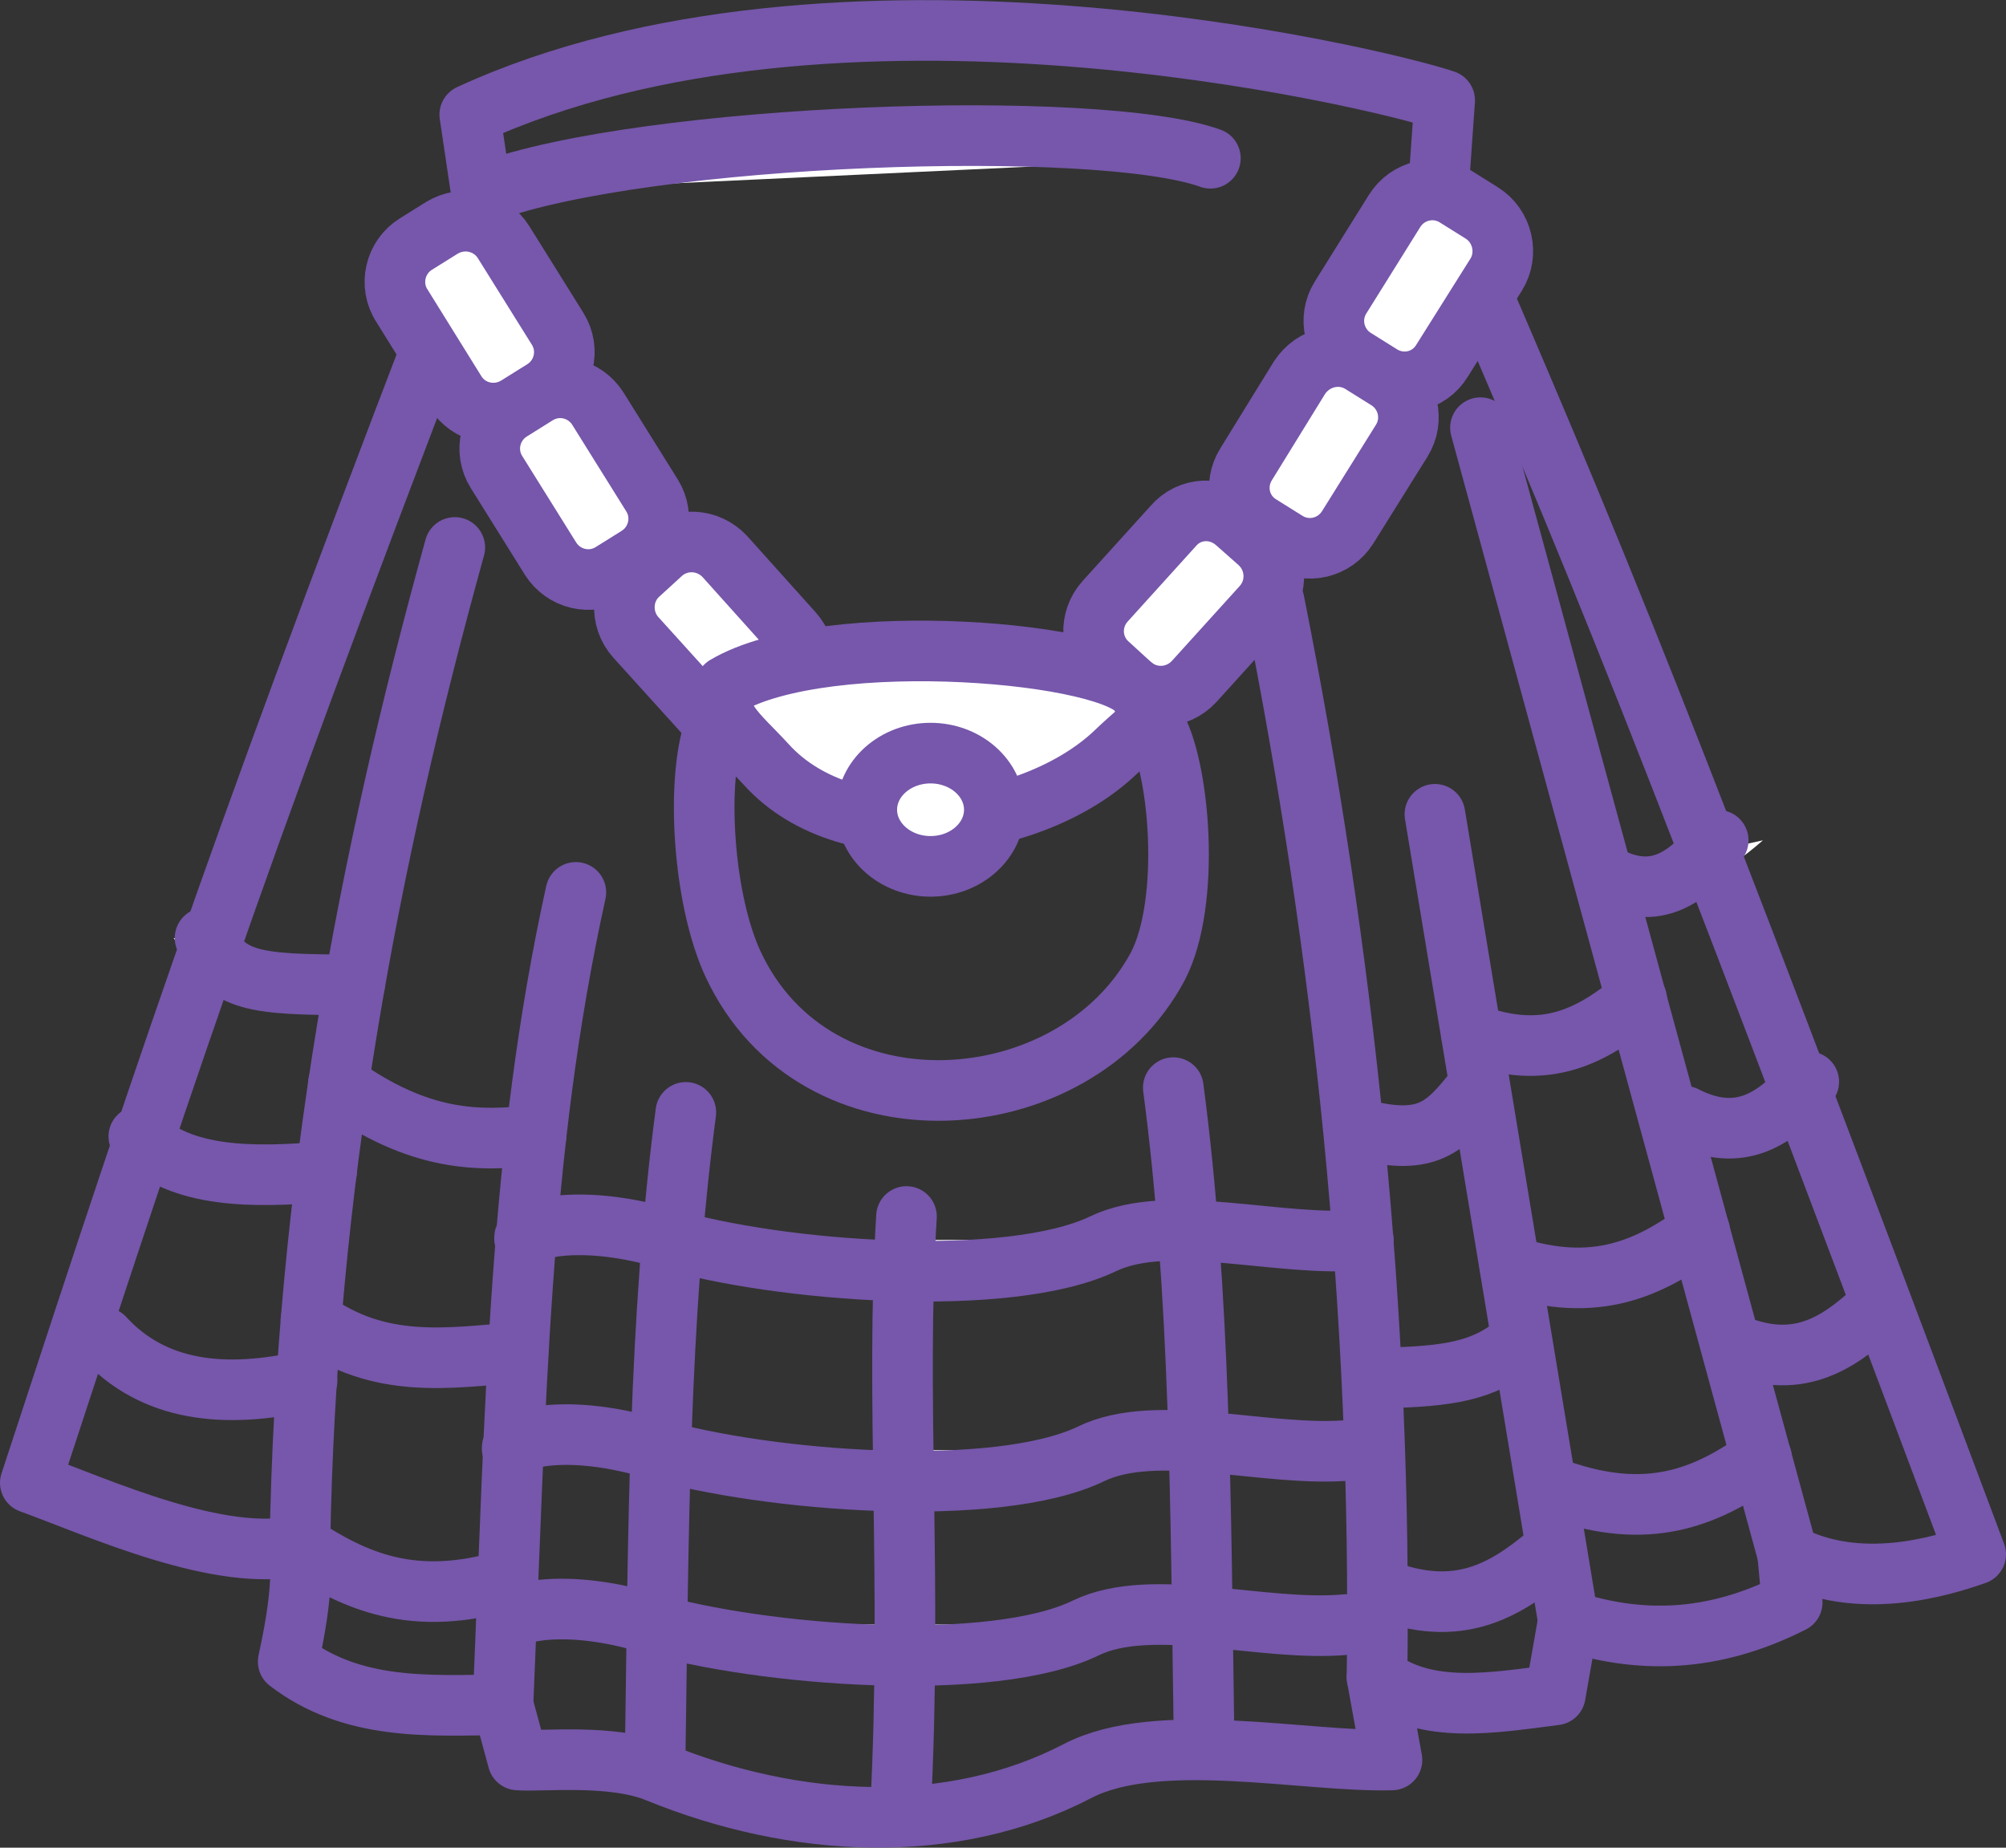 <?xml version="1.0" encoding="UTF-8"?>
<svg xmlns="http://www.w3.org/2000/svg" xmlns:xlink="http://www.w3.org/1999/xlink" width="116.756px" height="107.537px" viewBox="0 0 116.756 107.537" version="1.1">
  <rect x="0" y="0" width="116.756" height="107.537" fill="#333333" stroke="none"/>
  <title>Light Heather - Kilt</title>
  <g id="New-Icons" stroke="none" stroke-width="1" fill="none" fill-rule="evenodd">
    <g id="Light-Heather" transform="translate(-473.595, -310.235)">
      <g id="Light-Heather---Kilt" transform="translate(475.36, 312.006)">
        <path d="M25.577,4.902 L26.411,10.508 C12.708,46.057 8.899,57.35 0,84.532 C3.977,85.971 11.107,89.258 15.691,88.16 C15.88,90.433 15.502,92.667 15.009,94.939 C18.721,97.78 23.115,97.515 27.509,97.44 L28.38,100.66 C29.744,100.773 33.873,100.281 36.524,101.38 C44.517,104.637 53.608,105.129 60.956,101.303 C65.615,98.879 74.29,100.811 79.252,100.66 L78.381,95.85 C81.259,98.045 85.161,97.327 88.759,96.872 L89.517,92.554 C93.57,93.879 97.85,93.879 102.547,91.493 L102.282,88.691 C106.449,90.887 111.295,89.372 113.226,88.691 C94.837,39.653 91.373,31.19 81.941,9.447 L82.32,4.068 C78.267,2.705 46.714,-4.833 25.577,4.902 Z" id="Stroke-1" stroke="#7657AB" stroke-width="3.528" stroke-linecap="round" stroke-linejoin="round"></path>
        <path d="M78.381,95.85 C78.684,74.599 76.487,53.766 72.396,33.236" id="Stroke-3" stroke="#7657AB" stroke-width="3.528" stroke-linecap="round" stroke-linejoin="round"></path>
        <line x1="89.517" y1="92.554" x2="81.752" y2="45.622" id="Stroke-5" stroke="#7657AB" stroke-width="3.528" stroke-linecap="round" stroke-linejoin="round"></line>
        <line x1="102.282" y1="88.691" x2="84.403" y2="23.121" id="Stroke-7" stroke="#7657AB" stroke-width="3.528" stroke-linecap="round" stroke-linejoin="round"></line>
        <path d="M15.691,88.16 C16.032,67.289 19.668,48.273 24.706,30.092" id="Stroke-9" stroke="#7657AB" stroke-width="3.528" stroke-linecap="round" stroke-linejoin="round"></path>
        <path d="M27.509,97.44 C28.267,79.751 28.418,65.281 31.752,50.167" id="Stroke-11" stroke="#7657AB" stroke-width="3.528" stroke-linecap="round" stroke-linejoin="round"></path>
        <path d="M22.433,12.439 L23.949,11.492 C25.199,10.735 26.79,11.114 27.547,12.326 L30.691,17.364 C31.449,18.576 31.07,20.167 29.857,20.925 L28.342,21.872 C27.131,22.629 25.502,22.288 24.744,21.039 L21.638,16.038 C20.843,14.826 21.221,13.198 22.433,12.439" id="Fill-13" fill="#FFFFFF"></path>
        <path d="M22.433,12.439 L23.949,11.492 C25.199,10.735 26.79,11.114 27.547,12.326 L30.691,17.364 C31.449,18.576 31.07,20.167 29.857,20.925 L28.342,21.872 C27.131,22.629 25.502,22.288 24.744,21.039 L21.638,16.038 C20.843,14.826 21.221,13.198 22.433,12.439 Z" id="Stroke-15" stroke="#7657AB" stroke-width="3.528" stroke-linecap="round" stroke-linejoin="round"></path>
        <path d="M27.964,22.137 L29.479,21.19 C30.691,20.432 32.282,20.811 33.04,22.023 L36.184,27.061 C36.941,28.273 36.562,29.864 35.35,30.622 L33.835,31.569 C32.623,32.326 31.032,31.947 30.274,30.735 L27.13,25.697 C26.373,24.485 26.752,22.894 27.964,22.137" id="Fill-17" fill="#FFFFFF"></path>
        <path d="M27.964,22.137 L29.479,21.19 C30.691,20.432 32.282,20.811 33.04,22.023 L36.184,27.061 C36.941,28.273 36.562,29.864 35.35,30.622 L33.835,31.569 C32.623,32.326 31.032,31.947 30.274,30.735 L27.13,25.697 C26.373,24.485 26.752,22.894 27.964,22.137 Z" id="Stroke-19" stroke="#7657AB" stroke-width="3.528" stroke-linecap="round" stroke-linejoin="round"></path>
        <path d="M35.426,31.644 L36.752,30.432 C37.812,29.485 39.441,29.562 40.426,30.622 L44.403,35.053 C45.35,36.114 45.274,37.743 44.214,38.689 L42.888,39.901 C41.79,40.849 40.161,40.773 39.214,39.713 L35.237,35.318 C34.289,34.258 34.365,32.591 35.426,31.644" id="Fill-21" fill="#FFFFFF"></path>
        <path d="M35.426,31.644 L36.752,30.432 C37.812,29.485 39.441,29.562 40.426,30.622 L44.403,35.053 C45.35,36.114 45.274,37.743 44.214,38.689 L42.888,39.901 C41.79,40.849 40.161,40.773 39.214,39.713 L35.237,35.318 C34.289,34.258 34.365,32.591 35.426,31.644 Z" id="Stroke-23" stroke="#7657AB" stroke-width="3.528" stroke-linecap="round" stroke-linejoin="round"></path>
        <path d="M84.479,10.622 L82.964,9.675 C81.752,8.917 80.161,9.295 79.403,10.509 L76.26,15.545 C75.502,16.757 75.881,18.349 77.093,19.106 L78.608,20.054 C79.82,20.81 81.411,20.47 82.169,19.22 L85.313,14.22 C86.07,13.008 85.691,11.379 84.479,10.622" id="Fill-25" fill="#FFFFFF"></path>
        <path d="M84.479,10.622 L82.964,9.675 C81.752,8.917 80.161,9.295 79.403,10.509 L76.26,15.545 C75.502,16.757 75.881,18.349 77.093,19.106 L78.608,20.054 C79.82,20.81 81.411,20.47 82.169,19.22 L85.313,14.22 C86.07,13.008 85.691,11.379 84.479,10.622 Z" id="Stroke-27" stroke="#7657AB" stroke-width="3.528" stroke-linecap="round" stroke-linejoin="round"></path>
        <path d="M78.987,20.318 L77.471,19.371 C76.259,18.614 74.669,18.993 73.873,20.205 L70.767,25.243 C70.009,26.455 70.35,28.046 71.6,28.803 L73.115,29.75 C74.327,30.508 75.919,30.128 76.676,28.916 L79.82,23.88 C80.577,22.667 80.199,21.075 78.987,20.318" id="Fill-29" fill="#FFFFFF"></path>
        <path d="M78.987,20.318 L77.471,19.371 C76.259,18.614 74.669,18.993 73.873,20.205 L70.767,25.243 C70.009,26.455 70.35,28.046 71.6,28.803 L73.115,29.75 C74.327,30.508 75.919,30.128 76.676,28.916 L79.82,23.88 C80.577,22.667 80.199,21.075 78.987,20.318 Z" id="Stroke-31" stroke="#7657AB" stroke-width="3.528" stroke-linecap="round" stroke-linejoin="round"></path>
        <path d="M71.525,29.826 L70.199,28.652 C69.1,27.667 67.471,27.742 66.524,28.841 L62.547,33.236 C61.6,34.296 61.676,35.925 62.737,36.872 L64.062,38.084 C65.123,39.031 66.752,38.955 67.736,37.894 L71.714,33.501 C72.661,32.439 72.585,30.81 71.525,29.826" id="Fill-33" fill="#FFFFFF"></path>
        <path d="M71.525,29.826 L70.199,28.652 C69.1,27.667 67.471,27.742 66.524,28.841 L62.547,33.236 C61.6,34.296 61.676,35.925 62.737,36.872 L64.062,38.084 C65.123,39.031 66.752,38.955 67.736,37.894 L71.714,33.501 C72.661,32.439 72.585,30.81 71.525,29.826 Z" id="Stroke-35" stroke="#7657AB" stroke-width="3.528" stroke-linecap="round" stroke-linejoin="round"></path>
        <path d="M39.63,41.227 C45.502,34.409 64.29,35.432 65.388,40.318 C66.903,42.705 67.585,50.735 65.616,54.485 C60.767,63.539 45.691,64.713 40.881,54.296 C39.252,50.735 38.797,44.561 39.63,41.227" id="Fill-37"></path>
        <path d="M39.63,41.227 C45.502,34.409 64.29,35.432 65.388,40.318 C66.903,42.705 67.585,50.735 65.616,54.485 C60.767,63.539 45.691,64.713 40.881,54.296 C39.252,50.735 38.797,44.561 39.63,41.227 Z" id="Stroke-39" stroke="#7657AB" stroke-width="3.528" stroke-linecap="round" stroke-linejoin="round"></path>
        <path d="M40.464,38.159 C46.335,34.675 63.494,36.19 64.593,38.651 C66.108,39.865 65.123,40.13 63.153,42.023 C58.343,46.607 47.661,48.046 42.85,42.742 C41.221,40.962 39.63,39.865 40.464,38.159" id="Fill-41" fill="#FFFFFF"></path>
        <path d="M40.464,38.159 C46.335,34.675 63.494,36.19 64.593,38.651 C66.108,39.865 65.123,40.13 63.153,42.023 C58.343,46.607 47.661,48.046 42.85,42.742 C41.221,40.962 39.63,39.865 40.464,38.159 Z" id="Stroke-43" stroke="#7657AB" stroke-width="3.528" stroke-linecap="round" stroke-linejoin="round"></path>
        <path d="M56.108,45.357 C56.108,47.174 54.441,48.652 52.396,48.652 C50.35,48.652 48.684,47.174 48.684,45.357 C48.684,43.538 50.35,42.061 52.396,42.061 C54.441,42.061 56.108,43.538 56.108,45.357" id="Fill-45" fill="#FFFFFF"></path>
        <path d="M56.108,45.357 C56.108,47.174 54.441,48.652 52.396,48.652 C50.35,48.652 48.684,47.174 48.684,45.357 C48.684,43.538 50.35,42.061 52.396,42.061 C54.441,42.061 56.108,43.538 56.108,45.357 Z" id="Stroke-47" stroke="#7657AB" stroke-width="3.528" stroke-linecap="round" stroke-linejoin="round"></path>
        <g id="Group-52" transform="translate(4.289, 76.076)">
          <path d="M0,0 C2.879,3.144 7.008,3.598 11.818,2.5" id="Fill-49" fill="#FFFFFF"></path>
          <path d="M0,0 C2.879,3.144 7.008,3.598 11.818,2.5" id="Stroke-51" stroke="#7657AB" stroke-width="3.528" stroke-linecap="round" stroke-linejoin="round"></path>
        </g>
        <g id="Group-56" transform="translate(15.691, 88.16)">
          <path d="M0,0 C3.182,2.082 6.591,3.673 12.121,2.008" id="Fill-53" fill="#FFFFFF"></path>
          <path d="M0,0 C3.182,2.082 6.591,3.673 12.121,2.008" id="Stroke-55" stroke="#7657AB" stroke-width="3.528" stroke-linecap="round" stroke-linejoin="round"></path>
        </g>
        <g id="Group-60" transform="translate(5.956, 64.371)">
          <path d="M0,0 C2.576,2.424 6.818,2.424 11.288,2.046" id="Fill-57" fill="#FFFFFF"></path>
          <path d="M0.358,0 C2.852,2.424 6.96,2.424 11.288,2.046" id="Stroke-59" stroke="#7657AB" stroke-width="3.528" stroke-linecap="round" stroke-linejoin="round"></path>
        </g>
        <g id="Group-64" transform="translate(16.335, 75.053)">
          <path d="M0,0 C4.015,2.917 8.03,2.197 12.046,1.894" id="Fill-61" fill="#FFFFFF"></path>
          <path d="M0,0 C4.015,2.917 8.03,2.197 12.046,1.894" id="Stroke-63" stroke="#7657AB" stroke-width="3.528" stroke-linecap="round" stroke-linejoin="round"></path>
        </g>
        <g id="Group-68" transform="translate(8.342, 52.819)">
          <path d="M0,0 C1.553,2.538 3.409,2.728 10.53,2.728" id="Fill-65" fill="#FFFFFF"></path>
          <path d="M1.829,0 C3.112,2.538 4.646,2.728 10.53,2.728" id="Stroke-67" stroke="#7657AB" stroke-width="3.528" stroke-linecap="round" stroke-linejoin="round"></path>
        </g>
        <g id="Group-72" transform="translate(17.926, 61.303)">
          <path d="M0,0 C4.735,3.409 8.182,3.371 11.515,2.993" id="Fill-69" fill="#FFFFFF"></path>
          <path d="M0,0 C4.735,3.409 8.182,3.371 11.515,2.993" id="Stroke-71" stroke="#7657AB" stroke-width="3.528" stroke-linecap="round" stroke-linejoin="round"></path>
        </g>
        <g id="Group-76" transform="translate(89.403, 83.084)">
          <path d="M11.364,0 C8.409,2.084 5.152,3.674 0,2.008" id="Fill-73" fill="#FFFFFF"></path>
          <path d="M11.364,0 C8.409,2.084 5.152,3.674 0,2.008" id="Stroke-75" stroke="#7657AB" stroke-width="3.528" stroke-linecap="round" stroke-linejoin="round"></path>
        </g>
        <g id="Group-80" transform="translate(86.108, 69.901)">
          <path d="M11.061,0 C8.182,2.084 5.038,3.674 0,2.009" id="Fill-77" fill="#FFFFFF"></path>
          <path d="M11.061,0 C8.182,2.084 5.038,3.674 0,2.009" id="Stroke-79" stroke="#7657AB" stroke-width="3.528" stroke-linecap="round" stroke-linejoin="round"></path>
        </g>
        <g id="Group-84" transform="translate(98.949, 74.409)">
          <path d="M8.447,0 C6.25,2.046 3.826,3.674 0,1.97" id="Fill-81" fill="#FFFFFF"></path>
          <path d="M8.447,0 C6.25,2.046 3.826,3.674 0,1.97" id="Stroke-83" stroke="#7657AB" stroke-width="3.528" stroke-linecap="round" stroke-linejoin="round"></path>
        </g>
        <g id="Group-88" transform="translate(96.297, 61.19)">
          <path d="M8.447,0 C6.25,2.082 3.826,3.674 0,2.008" id="Fill-85" fill="#FFFFFF"></path>
          <path d="M7.214,0 C5.338,2.082 3.268,3.674 0,2.008" id="Stroke-87" stroke="#7657AB" stroke-width="3.528" stroke-linecap="round" stroke-linejoin="round"></path>
        </g>
        <g id="Group-92" transform="translate(28.761, 69.516)">
          <path d="M0.074,0.878 C-0.532,0.5 2.612,-0.827 8.142,0.765 C14.885,2.772 28.218,3.719 33.673,1.105 C37.537,-0.751 43.976,1.332 48.824,0.878" id="Fill-89" fill="#FFFFFF"></path>
          <path d="M0.074,0.878 C-0.532,0.5 2.612,-0.827 8.142,0.765 C14.885,2.772 28.218,3.719 33.673,1.105 C37.537,-0.751 43.976,1.332 48.824,0.878" id="Stroke-91" stroke="#7657AB" stroke-width="3.528" stroke-linecap="round" stroke-linejoin="round"></path>
        </g>
        <g id="Group-96" transform="translate(83.873, 56.379)">
          <path d="M9.621,0 C7.083,2.084 4.356,3.674 0,2.009" id="Fill-93" fill="#FFFFFF"></path>
          <path d="M9.621,0 C7.083,2.084 4.356,3.674 0,2.009" id="Stroke-95" stroke="#7657AB" stroke-width="3.528" stroke-linecap="round" stroke-linejoin="round"></path>
        </g>
        <g id="Group-100" transform="translate(91.638, 47.137)">
          <path d="M9.205,0 C6.818,2.082 4.167,3.674 0,2.008" id="Fill-97" fill="#FFFFFF"></path>
          <path d="M6.603,0 C4.891,2.082 2.989,3.674 0,2.008" id="Stroke-99" stroke="#7657AB" stroke-width="3.528" stroke-linecap="round" stroke-linejoin="round"></path>
        </g>
        <g id="Group-104" transform="translate(28.041, 81.725)">
          <path d="M0.074,0.904 C-0.532,0.487 2.612,-0.838 8.142,0.791 C14.885,2.761 28.218,3.745 33.673,1.132 C37.537,-0.762 43.976,1.359 48.824,0.904" id="Fill-101" fill="#FFFFFF"></path>
          <path d="M0.074,0.904 C-0.532,0.487 2.612,-0.838 8.142,0.791 C14.885,2.761 28.218,3.745 33.673,1.132 C37.537,-0.762 43.976,1.359 48.824,0.904" id="Stroke-103" stroke="#7657AB" stroke-width="3.528" stroke-linecap="round" stroke-linejoin="round"></path>
        </g>
        <g id="Group-108" transform="translate(27.805, 91.876)">
          <path d="M0.083,0.904 C-0.561,0.487 2.583,-0.838 8.113,0.791 C14.856,2.761 28.227,3.745 33.644,1.094 C37.507,-0.762 43.947,1.359 48.795,0.904" id="Fill-105" fill="#FFFFFF"></path>
          <path d="M0.083,0.904 C-0.561,0.487 2.583,-0.838 8.113,0.791 C14.856,2.761 28.227,3.745 33.644,1.094 C37.507,-0.762 43.947,1.359 48.795,0.904" id="Stroke-107" stroke="#7657AB" stroke-width="3.528" stroke-linecap="round" stroke-linejoin="round"></path>
        </g>
        <g id="Group-112" transform="translate(78.683, 88.728)">
          <path d="M9.621,0 C7.121,2.084 4.394,3.713 0,2.008" id="Fill-109" fill="#FFFFFF"></path>
          <path d="M9.621,0 C7.121,2.084 4.394,3.713 0,2.008" id="Stroke-111" stroke="#7657AB" stroke-width="3.528" stroke-linecap="round" stroke-linejoin="round"></path>
        </g>
        <g id="Group-116" transform="translate(78.684, 76.417)">
          <path d="M7.841,0 C5.909,1.592 3.901,1.932 0,2.008" id="Fill-113" fill="#FFFFFF"></path>
          <path d="M7.841,0 C5.909,1.592 3.901,1.932 0,2.008" id="Stroke-115" stroke="#7657AB" stroke-width="3.528" stroke-linecap="round" stroke-linejoin="round"></path>
        </g>
        <g id="Group-120" transform="translate(77.433, 61.985)">
          <path d="M6.402,0 C4.811,1.969 3.674,2.916 0,1.969" id="Fill-117" fill="#FFFFFF"></path>
          <path d="M6.402,0 C4.811,1.969 3.674,2.916 0,1.969" id="Stroke-119" stroke="#7657AB" stroke-width="3.528" stroke-linecap="round" stroke-linejoin="round"></path>
        </g>
        <g id="Group-124" transform="translate(36.373, 62.971)">
          <path d="M0,37.121 C0.189,24.583 0.189,12.045 1.78,0" id="Fill-121" fill="#FFFFFF"></path>
          <path d="M0,37.121 C0.189,24.583 0.189,12.045 1.78,0" id="Stroke-123" stroke="#7657AB" stroke-width="3.528" stroke-linecap="round" stroke-linejoin="round"></path>
        </g>
        <g id="Group-128" transform="translate(66.525, 61.531)">
          <path d="M1.78,37.122 C1.591,24.621 1.591,12.045 0,0" id="Fill-125" fill="#FFFFFF"></path>
          <path d="M1.78,37.122 C1.591,24.621 1.591,12.045 0,0" id="Stroke-127" stroke="#7657AB" stroke-width="3.528" stroke-linecap="round" stroke-linejoin="round"></path>
        </g>
        <g id="Group-132" transform="translate(50.628, 69.031)">
          <path d="M0.025,34.431 C0.707,21.137 -0.278,10.53 0.367,0" id="Fill-129" fill="#FFFFFF"></path>
          <path d="M0.025,34.431 C0.707,21.137 -0.278,10.53 0.367,0" id="Stroke-131" stroke="#7657AB" stroke-width="3.528" stroke-linecap="round" stroke-linejoin="round"></path>
        </g>
        <g id="Group-136" transform="translate(26.524, 6.122)">
          <path d="M0,3.288 C9.356,-0.16 35.644,-1.03 42.159,1.317" id="Fill-133" fill="#FFFFFF"></path>
          <path d="M0,3.288 C9.356,-0.16 35.644,-1.03 42.159,1.317" id="Stroke-135" stroke="#7657AB" stroke-width="3.528" stroke-linecap="round" stroke-linejoin="round"></path>
        </g>
      </g>
    </g>
  </g>
</svg>
